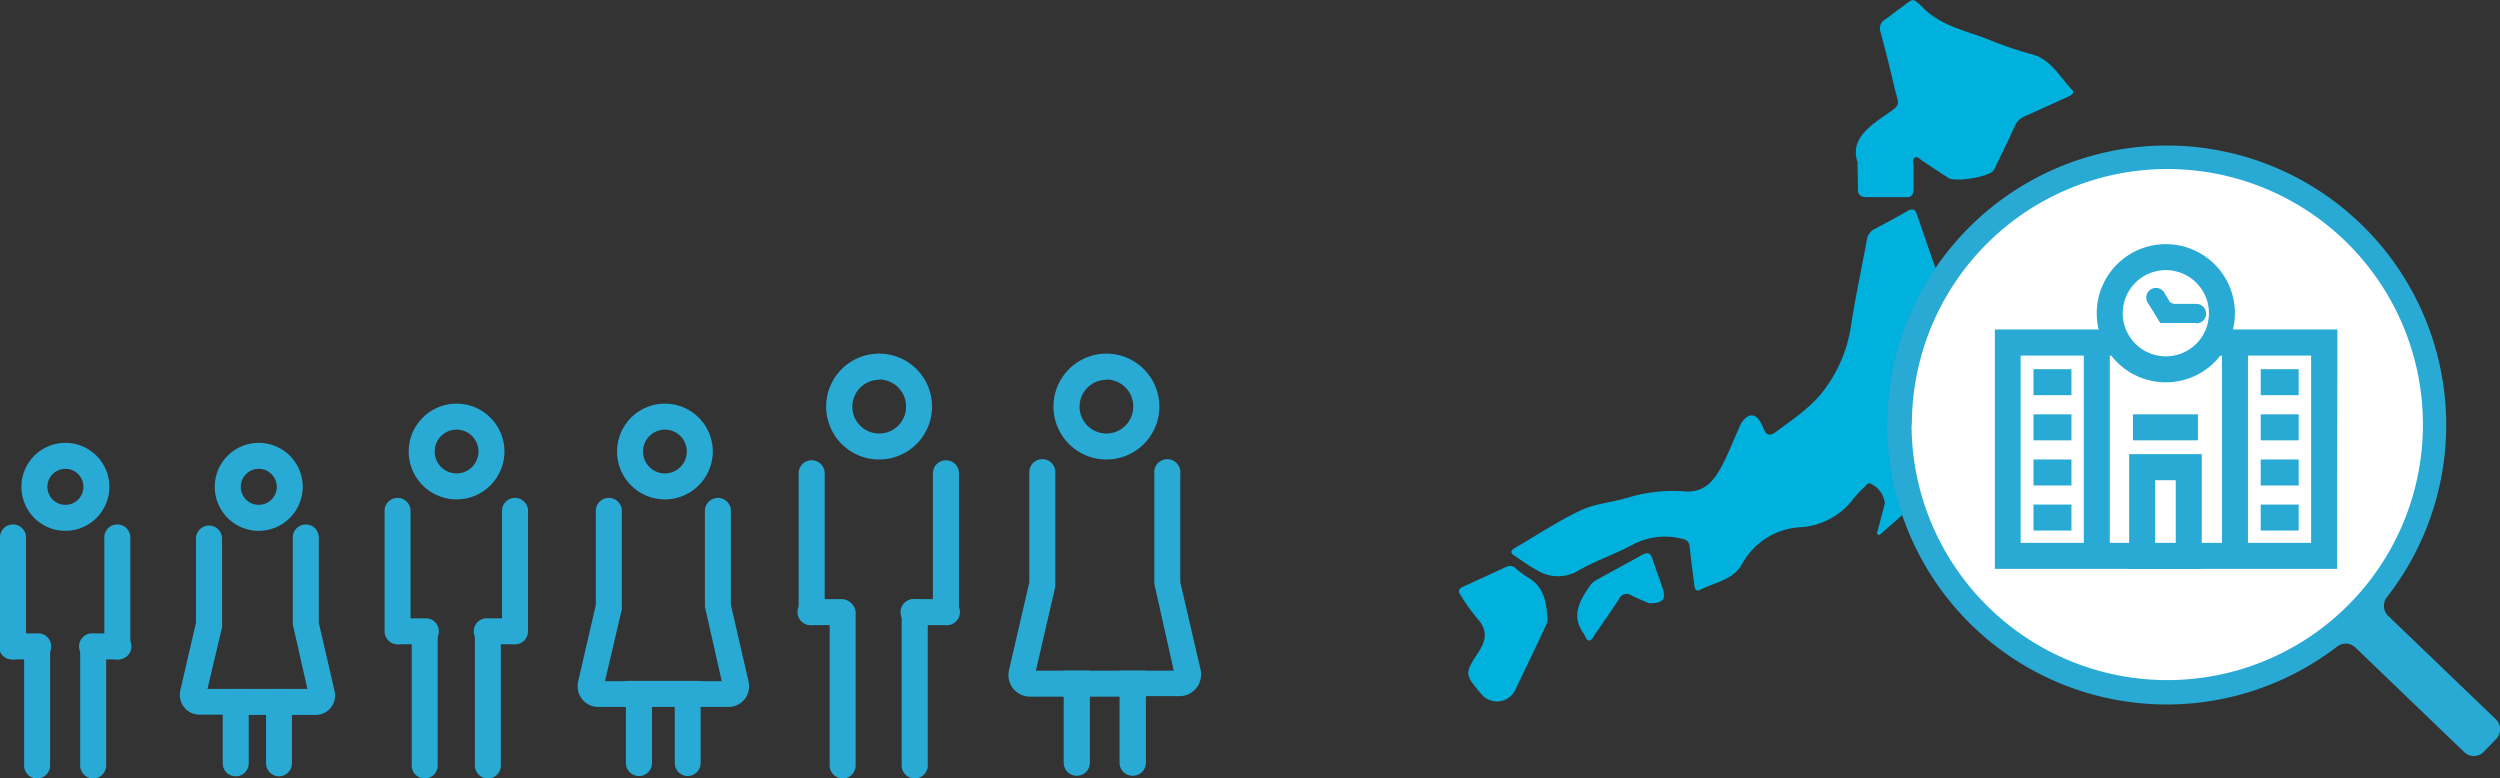 <svg id="レイヤー_1" data-name="レイヤー 1" xmlns="http://www.w3.org/2000/svg" viewBox="0 0 256.91 80"><rect x="0" y="0" width="256.91" height="80" fill="#333333" stroke="none"/><defs><style>.cls-1{fill:#28aad4;}.cls-2{fill:#00b0dd;}.cls-3{fill:#fff;}</style></defs><title>アートボード 124</title><path class="cls-1" d="M1.34,67.76A1.34,1.34,0,0,1,0,66.42V55.35a1.34,1.34,0,1,1,2.67,0V66.42A1.33,1.33,0,0,1,1.34,67.76Z"/><path class="cls-2" d="M192.87,54.85c.27-1,.55-2.08.83-3.12a2.53,2.53,0,0,0-1.58-2.07c-.21,0-.32.17-.44.31a12,12,0,0,0-1.16,1.21,7.37,7.37,0,0,1-5.5,3A7.27,7.27,0,0,0,179,58c-.91,1.61-2.79,1.84-4.28,2.61-.46.24-.57-.15-.61-.53-.16-1.29-.34-2.58-.47-3.87-.06-.56-.3-.76-.87-.86a7.06,7.06,0,0,0-4.93.59c-1.83,1-3.89,1.67-5.7,2.73a4.06,4.06,0,0,1-4.28-.13c-.77-.39-1.46-.94-2.2-1.41-.44-.27-.48-.53,0-.81,2.26-1.31,4.44-2.77,6.79-3.88,1.49-.7,3.24-.81,4.84-1.3a15.93,15.93,0,0,1,5.89-.64c1.86.14,2.87-1,3.63-2.37s1.27-2.76,1.9-4.15a2.83,2.83,0,0,1,.28-.58c.73-1,1.44-.94,2,.12a3.23,3.23,0,0,1,.2.42c.29.83.67.93,1.41.37,1.82-1.37,3.72-2.58,5.08-4.55a14.38,14.38,0,0,0,2.52-6.18c.45-3,1.11-6,1.66-9a1.41,1.41,0,0,1,.8-1.06c1.12-.59,2.25-1.19,3.35-1.83.57-.33.83-.16,1,.41.81,2.38,1.64,4.75,2.47,7.12a2.15,2.15,0,0,1,0,1.28c-.39,1.44-.66,2.92-1.15,4.32-.75,2.13-.47,4.28-.34,6.44l.51,8.54a.77.77,0,0,1-.21.69L193.12,55Z"/><path class="cls-2" d="M190.89,16.68c-.66-2,.61-3.27,2.37-4.51,2.32-1.64,1.91-1,1.32-3.6-.4-1.76-.85-3.5-1.32-5.24A1.07,1.07,0,0,1,193.73,2c.54-.36,1-.78,1.57-1.17,1.44-1.07,1.19-1.1,2.36,0,1.82,1.81,4.21,2.29,6.46,3.14a39.82,39.82,0,0,0,4.57,1.58c2.07.5,2.92,2.29,4.2,3.63.43.44-.11.63-.43.78-1.46.67-2.93,1.35-4.41,2a1.92,1.92,0,0,0-1,1c-.62,1.35-1.27,2.7-1.91,4a2.89,2.89,0,0,1-.3.58c-.53.66-3.92,1.2-4.63.74l-2.72-1.79c-.22-.14-.44-.47-.72-.29s-.12.52-.12.78c0,.78,0,1.56,0,2.33s-.21,1-.91.95c-1.31,0-2.61,0-3.91,0-.7,0-.94-.29-.91-.95S190.89,17.83,190.89,16.68Z"/><path class="cls-2" d="M159,63.26a1.45,1.45,0,0,1-.14,1c-1,2.21-2.09,4.43-3.15,6.64a2.08,2.08,0,0,1-3.47.44c-1.69-2-1.78-2.09-.35-4.25.88-1.33,1-2.37-.12-3.57a20.75,20.75,0,0,1-1.67-2.35c-.29-.4-.21-.67.24-.87l4.48-2.06a.83.83,0,0,1,.94.16,7.91,7.91,0,0,0,1.19.9C158.57,60.19,158.88,61.73,159,63.26Z"/><path class="cls-2" d="M169.49,62c-.51-.22-1.18-.47-1.81-.8a.86.86,0,0,0-1.31.37c-.81,1.25-1.67,2.46-2.51,3.69-.16.22-.28.57-.57.56s-.36-.46-.54-.7c-1.34-1.87-.4-3.43.69-5a1.94,1.94,0,0,1,.64-.53c1.54-.86,3.11-1.69,4.65-2.56.57-.32.88-.24,1.09.41.31,1,.68,1.93,1,2.9C171.26,61.56,170.92,62,169.49,62Z"/><path class="cls-3" d="M195.37,43.72a27.21,27.21,0,1,1,27.2,27.2A27.24,27.24,0,0,1,195.37,43.72Z"/><path class="cls-1" d="M256.47,73.9,245.41,63.28a1.44,1.44,0,0,1-.11-1.93,28.72,28.72,0,1,0-5.14,5.1,1.45,1.45,0,0,1,1.88.08l11.18,10.75a1.42,1.42,0,0,0,2,0l1.27-1.31A1.45,1.45,0,0,0,256.47,73.9Zm-60-30.26a26.26,26.26,0,1,1,26.25,26.25A26.28,26.28,0,0,1,196.44,43.64Z"/><path class="cls-1" d="M6.72,54.55A4.52,4.52,0,1,1,11.24,50,4.53,4.53,0,0,1,6.72,54.55Zm0-6.37A1.85,1.85,0,1,0,8.57,50,1.84,1.84,0,0,0,6.72,48.18Z"/><path class="cls-1" d="M3.81,80a1.33,1.33,0,0,1-1.33-1.34V66.42a1.34,1.34,0,0,1,2.67,0V78.66A1.34,1.34,0,0,1,3.81,80Z"/><path class="cls-1" d="M3.81,67.76H1.34a1.34,1.34,0,1,1,0-2.67H3.81a1.34,1.34,0,1,1,0,2.67Z"/><path class="cls-1" d="M9.58,80a1.34,1.34,0,0,1-1.34-1.34V66.42a1.34,1.34,0,0,1,2.67,0V78.66A1.33,1.33,0,0,1,9.58,80Z"/><path class="cls-1" d="M12.05,67.76H9.58a1.34,1.34,0,1,1,0-2.67h2.47a1.34,1.34,0,1,1,0,2.67Z"/><path class="cls-1" d="M12.05,67.76a1.33,1.33,0,0,1-1.33-1.34V55.35a1.34,1.34,0,1,1,2.67,0V66.42A1.34,1.34,0,0,1,12.05,67.76Z"/><path class="cls-1" d="M26.59,54.55A4.52,4.52,0,1,1,31.11,50,4.53,4.53,0,0,1,26.59,54.55Zm0-6.37A1.85,1.85,0,1,0,28.44,50,1.85,1.85,0,0,0,26.59,48.18Z"/><path class="cls-1" d="M24.22,79.78a1.33,1.33,0,0,1-1.33-1.34v-5H20.51a2,2,0,0,1-1.58-.75,2.08,2.08,0,0,1-.41-1.7l1.62-7V55.35a1.34,1.34,0,1,1,2.68,0l0,9.11L21.32,70.8h4.24v7.64A1.34,1.34,0,0,1,24.22,79.78Z"/><path class="cls-1" d="M28.68,79.78a1.34,1.34,0,0,1-1.34-1.34V70.8h4.25l-1.5-6.64V55.35a1.34,1.34,0,1,1,2.67,0V64l1.62,7A2,2,0,0,1,34,72.72a2,2,0,0,1-1.58.75H30v5A1.34,1.34,0,0,1,28.68,79.78Z"/><path class="cls-1" d="M29.6,73.47H23.3a1.34,1.34,0,0,1,0-2.67h6.3a1.34,1.34,0,1,1,0,2.67Z"/><path class="cls-1" d="M46.92,51.32a4.92,4.92,0,1,1,4.92-4.92A4.93,4.93,0,0,1,46.92,51.32Zm0-7.17a2.25,2.25,0,1,0,2.25,2.25A2.25,2.25,0,0,0,46.92,44.15Z"/><path class="cls-1" d="M43.64,80a1.33,1.33,0,0,1-1.33-1.34V64.87a1.34,1.34,0,0,1,2.67,0V78.66A1.34,1.34,0,0,1,43.64,80Z"/><path class="cls-1" d="M43.64,66.21H40.85a1.34,1.34,0,0,1,0-2.67h2.79a1.34,1.34,0,1,1,0,2.67Z"/><path class="cls-1" d="M40.85,66.21a1.33,1.33,0,0,1-1.33-1.34V52.39a1.34,1.34,0,0,1,2.67,0V64.87A1.34,1.34,0,0,1,40.85,66.21Z"/><path class="cls-1" d="M50.14,80a1.34,1.34,0,0,1-1.34-1.34V64.87a1.34,1.34,0,0,1,2.67,0V78.66A1.33,1.33,0,0,1,50.14,80Z"/><path class="cls-1" d="M52.93,66.21H50.14a1.34,1.34,0,1,1,0-2.67h2.79a1.34,1.34,0,0,1,0,2.67Z"/><path class="cls-1" d="M52.93,66.21a1.34,1.34,0,0,1-1.34-1.34V52.39a1.34,1.34,0,0,1,2.67,0V64.87A1.33,1.33,0,0,1,52.93,66.21Z"/><path class="cls-1" d="M68.33,51.32a4.92,4.92,0,1,1,4.92-4.92A4.93,4.93,0,0,1,68.33,51.32Zm0-7.17a2.25,2.25,0,1,0,2.25,2.25A2.25,2.25,0,0,0,68.33,44.15Z"/><path class="cls-1" d="M65.66,79.75a1.34,1.34,0,0,1-1.34-1.33V72.65H61.47a2.13,2.13,0,0,1-2.07-2.56l1.83-7.92V52.39a1.34,1.34,0,0,1,2.67,0l0,10.23L62.17,70H67v8.45A1.33,1.33,0,0,1,65.66,79.75Z"/><path class="cls-1" d="M70.68,79.75a1.34,1.34,0,0,1-1.34-1.33V70h4.83l-1.73-7.65V52.39a1.34,1.34,0,0,1,2.67,0v9.78l1.82,7.89a2.12,2.12,0,0,1-2.07,2.59H72v5.77A1.34,1.34,0,0,1,70.68,79.75Z"/><path class="cls-1" d="M71.72,72.65h-7.1a1.34,1.34,0,0,1,0-2.68h7.1a1.34,1.34,0,0,1,0,2.68Z"/><path class="cls-1" d="M90.34,47.22a5.44,5.44,0,1,1,5.44-5.43A5.44,5.44,0,0,1,90.34,47.22Zm0-8.19a2.76,2.76,0,1,0,2.77,2.76A2.77,2.77,0,0,0,90.34,39Z"/><path class="cls-1" d="M86.6,80a1.34,1.34,0,0,1-1.34-1.34V62.9a1.34,1.34,0,0,1,2.67,0V78.66A1.33,1.33,0,0,1,86.6,80Z"/><path class="cls-1" d="M86.6,64.24H83.41a1.34,1.34,0,1,1,0-2.67H86.6a1.34,1.34,0,0,1,0,2.67Z"/><path class="cls-1" d="M83.41,64.24a1.34,1.34,0,0,1-1.34-1.34V48.64a1.34,1.34,0,0,1,2.68,0V62.9A1.34,1.34,0,0,1,83.41,64.24Z"/><path class="cls-1" d="M94,80a1.34,1.34,0,0,1-1.34-1.34V62.9a1.34,1.34,0,0,1,2.68,0V78.66A1.34,1.34,0,0,1,94,80Z"/><path class="cls-1" d="M97.21,64.24H94a1.34,1.34,0,1,1,0-2.67h3.19a1.34,1.34,0,1,1,0,2.67Z"/><path class="cls-1" d="M97.21,64.24a1.34,1.34,0,0,1-1.34-1.34V48.64a1.34,1.34,0,1,1,2.68,0V62.9A1.34,1.34,0,0,1,97.21,64.24Z"/><path class="cls-1" d="M113.7,47.22a5.44,5.44,0,1,1,5.44-5.43A5.44,5.44,0,0,1,113.7,47.22Zm0-8.19a2.76,2.76,0,1,0,2.76,2.76A2.77,2.77,0,0,0,113.7,39Z"/><path class="cls-1" d="M110.65,79.72a1.34,1.34,0,0,1-1.34-1.34V71.59h-3.44a2.22,2.22,0,0,1-2.19-2.69l2.1-9.07V48.64a1.34,1.34,0,1,1,2.67,0l0,11.64-2,8.64H112v9.46A1.34,1.34,0,0,1,110.65,79.72Z"/><path class="cls-1" d="M116.39,79.72a1.34,1.34,0,0,1-1.34-1.34V68.92h5.57l-2-8.94V48.64a1.34,1.34,0,1,1,2.67,0V59.83l2.09,9a2.25,2.25,0,0,1-.45,1.89,2.21,2.21,0,0,1-1.73.82h-3.44v6.79A1.34,1.34,0,0,1,116.39,79.72Z"/><path class="cls-1" d="M117.58,71.59h-8.12a1.34,1.34,0,0,1,0-2.67h8.12a1.34,1.34,0,0,1,0,2.67Z"/><path class="cls-1" d="M240.17,58.46H205V33.86h35.2Zm-32.52-2.67H237.5V36.54H207.65Z"/><circle class="cls-3" cx="222.57" cy="32.19" r="5.76"/><path class="cls-1" d="M222.57,39.29a7.1,7.1,0,1,1,7.1-7.1A7.11,7.11,0,0,1,222.57,39.29Zm0-11.53A4.43,4.43,0,1,0,227,32.19,4.43,4.43,0,0,0,222.57,27.76Z"/><rect class="cls-1" x="214.14" y="35.2" width="2.67" height="21.93"/><rect class="cls-1" x="228.34" y="35.2" width="2.67" height="21.93"/><rect class="cls-3" x="220.14" y="48.01" width="4.79" height="9.12"/><path class="cls-1" d="M226.26,58.46H218.8V46.67h7.46Zm-4.79-2.67h2.12V49.35h-2.12Z"/><polyline class="cls-1" points="221.51 30.46 222.53 32.19 225.71 32.19"/><path class="cls-1" d="M225.71,33.19H222L220.65,31a1,1,0,0,1,1.72-1l.73,1.23h2.61a1,1,0,0,1,0,2Z"/><rect class="cls-1" x="208.97" y="37.94" width="3.9" height="2.67"/><rect class="cls-1" x="208.97" y="42.58" width="3.9" height="2.67"/><rect class="cls-1" x="208.97" y="47.22" width="3.9" height="2.67"/><rect class="cls-1" x="208.97" y="51.85" width="3.9" height="2.67"/><rect class="cls-1" x="232.32" y="37.94" width="3.9" height="2.67"/><rect class="cls-1" x="232.32" y="42.58" width="3.9" height="2.67"/><rect class="cls-1" x="219.19" y="42.58" width="6.68" height="2.67"/><rect class="cls-1" x="232.32" y="47.22" width="3.9" height="2.67"/><rect class="cls-1" x="232.32" y="51.85" width="3.9" height="2.67"/></svg>